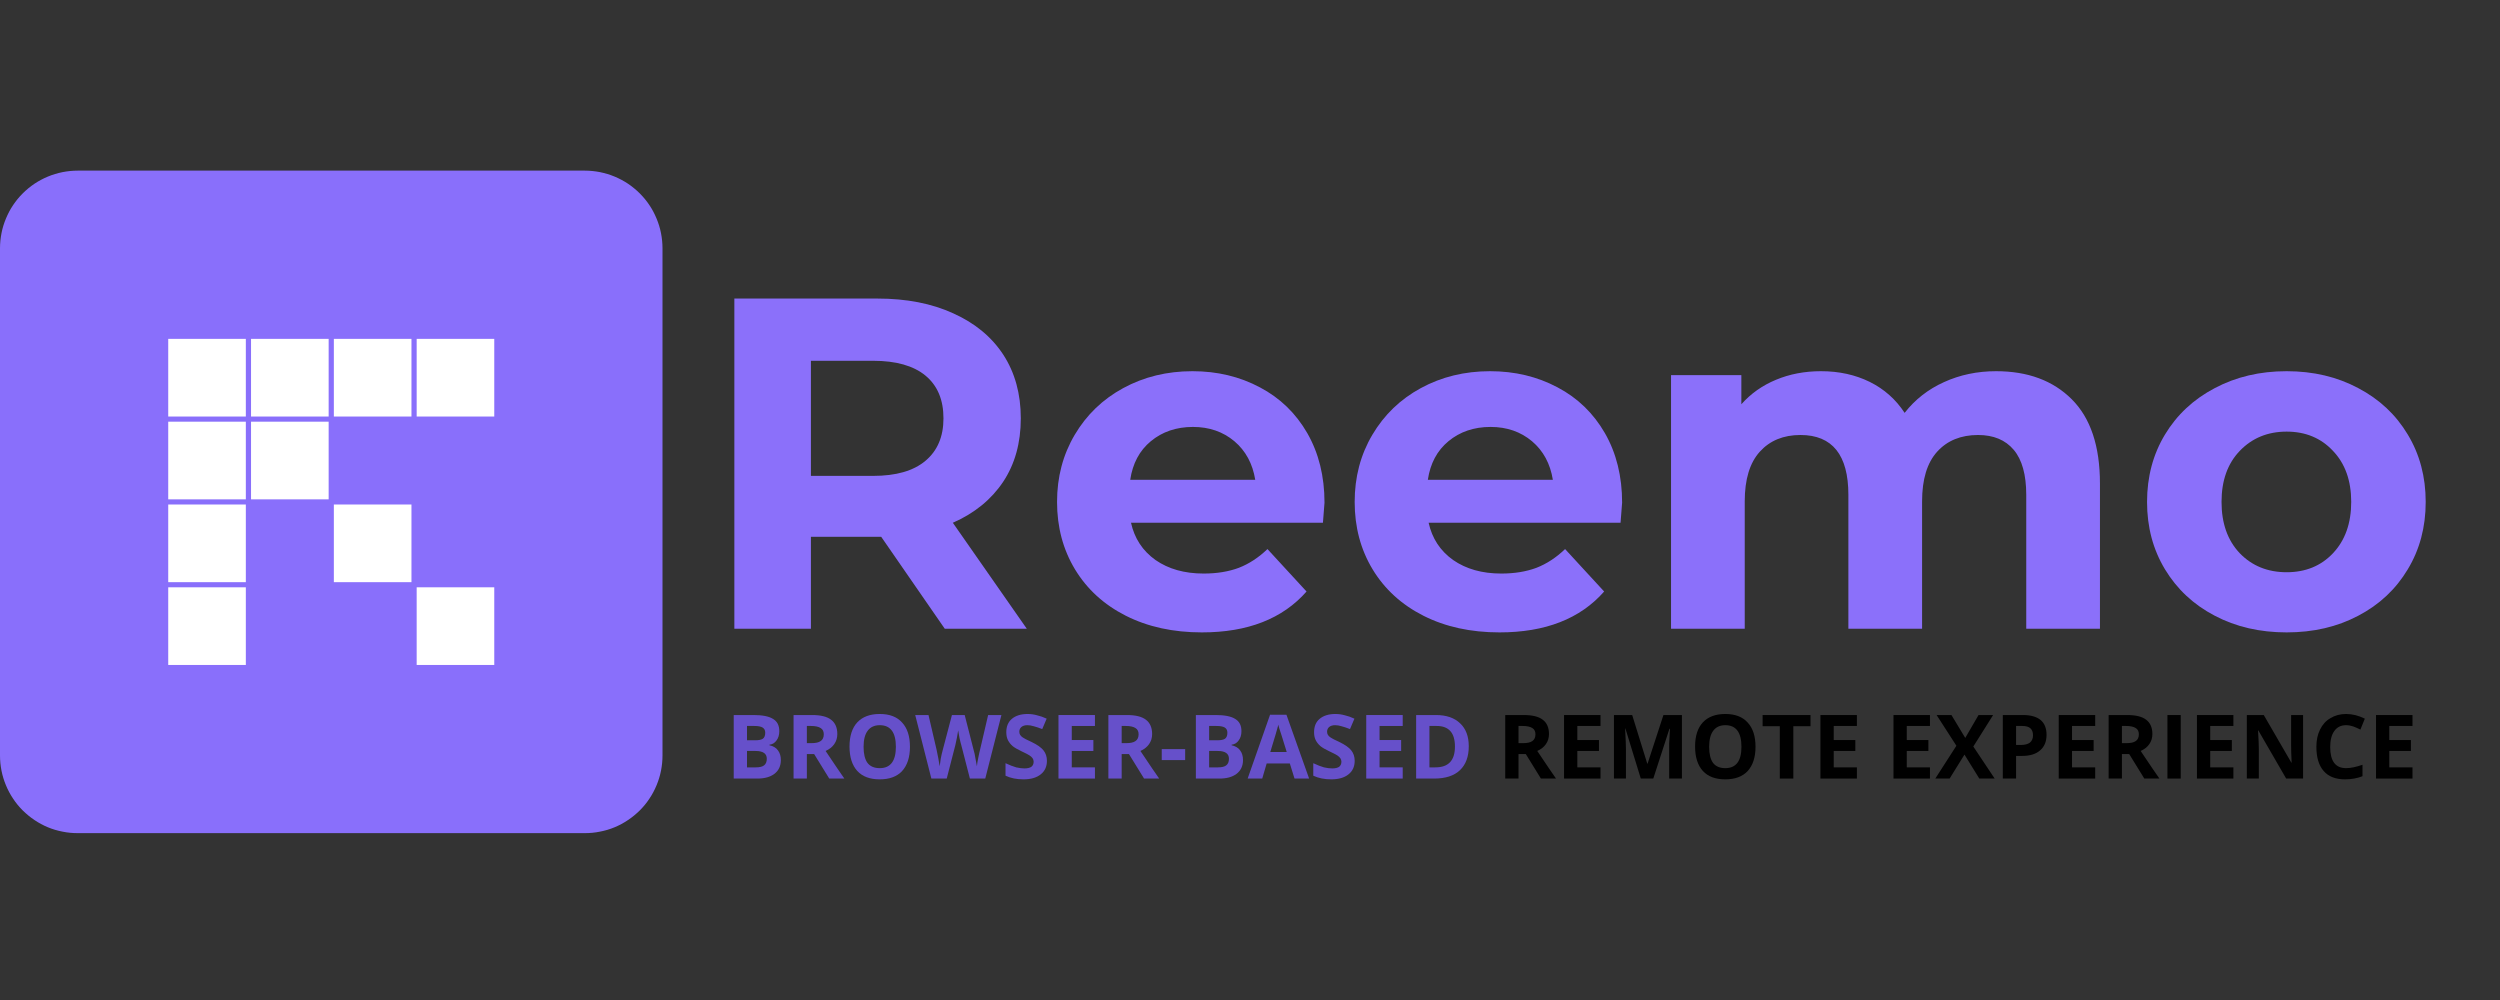<svg xmlns="http://www.w3.org/2000/svg" xmlns:xlink="http://www.w3.org/1999/xlink" width="200" zoomAndPan="magnify" viewBox="0 0 150 60" height="80" preserveAspectRatio="xMidYMid meet" version="1.0"><rect x="0" y="0" width="150" height="60" fill="#333333" stroke="none"/><defs><g/><clipPath id="a1b8897029"><path d="M 0 10.238 L 39.75 10.238 L 39.75 49.988 L 0 49.988 Z M 0 10.238 " clip-rule="nonzero"/></clipPath></defs><g clip-path="url(#a1b8897029)"><path fill="#896ffb" d="M 4.66 10.238 L 35.094 10.238 C 35.398 10.238 35.699 10.27 36 10.328 C 36.301 10.391 36.594 10.477 36.875 10.594 C 37.156 10.711 37.426 10.855 37.68 11.023 C 37.934 11.195 38.168 11.387 38.387 11.605 C 38.602 11.82 38.797 12.055 38.965 12.309 C 39.137 12.562 39.277 12.832 39.395 13.117 C 39.512 13.398 39.602 13.688 39.66 13.988 C 39.719 14.289 39.75 14.594 39.75 14.898 L 39.75 45.332 C 39.75 45.637 39.719 45.941 39.66 46.242 C 39.602 46.539 39.512 46.832 39.395 47.113 C 39.277 47.398 39.137 47.664 38.965 47.918 C 38.797 48.176 38.602 48.41 38.387 48.625 C 38.168 48.84 37.934 49.035 37.68 49.203 C 37.426 49.375 37.156 49.52 36.875 49.637 C 36.594 49.754 36.301 49.84 36 49.898 C 35.699 49.961 35.398 49.988 35.094 49.988 L 4.66 49.988 C 4.352 49.988 4.051 49.961 3.75 49.898 C 3.449 49.84 3.156 49.754 2.875 49.637 C 2.594 49.52 2.324 49.375 2.07 49.203 C 1.816 49.035 1.582 48.84 1.363 48.625 C 1.148 48.41 0.953 48.176 0.785 47.918 C 0.613 47.664 0.473 47.398 0.355 47.113 C 0.238 46.832 0.148 46.539 0.09 46.242 C 0.031 45.941 0 45.637 0 45.332 L 0 14.898 C 0 14.594 0.031 14.289 0.09 13.988 C 0.148 13.688 0.238 13.398 0.355 13.117 C 0.473 12.832 0.613 12.562 0.785 12.309 C 0.953 12.055 1.148 11.82 1.363 11.605 C 1.582 11.387 1.816 11.195 2.07 11.023 C 2.324 10.855 2.594 10.711 2.875 10.594 C 3.156 10.477 3.449 10.391 3.75 10.328 C 4.051 10.27 4.352 10.238 4.66 10.238 Z M 4.66 10.238 " fill-opacity="1" fill-rule="nonzero"/></g><path fill="#ffffff" d="M 10.094 20.332 L 14.75 20.332 L 14.75 24.992 L 10.094 24.992 Z M 10.094 20.332 " fill-opacity="1" fill-rule="nonzero"/><path fill="#ffffff" d="M 15.062 20.332 L 19.719 20.332 L 19.719 24.992 L 15.062 24.992 Z M 15.062 20.332 " fill-opacity="1" fill-rule="nonzero"/><path fill="#ffffff" d="M 10.094 25.301 L 14.75 25.301 L 14.75 29.961 L 10.094 29.961 Z M 10.094 25.301 " fill-opacity="1" fill-rule="nonzero"/><path fill="#ffffff" d="M 15.062 25.301 L 19.719 25.301 L 19.719 29.961 L 15.062 29.961 Z M 15.062 25.301 " fill-opacity="1" fill-rule="nonzero"/><path fill="#ffffff" d="M 10.094 30.27 L 14.75 30.27 L 14.75 34.93 L 10.094 34.93 Z M 10.094 30.27 " fill-opacity="1" fill-rule="nonzero"/><path fill="#ffffff" d="M 10.094 35.238 L 14.75 35.238 L 14.75 39.898 L 10.094 39.898 Z M 10.094 35.238 " fill-opacity="1" fill-rule="nonzero"/><path fill="#ffffff" d="M 20.031 20.332 L 24.688 20.332 L 24.688 24.992 L 20.031 24.992 Z M 20.031 20.332 " fill-opacity="1" fill-rule="nonzero"/><path fill="#ffffff" d="M 25 20.332 L 29.656 20.332 L 29.656 24.992 L 25 24.992 Z M 25 20.332 " fill-opacity="1" fill-rule="nonzero"/><path fill="#ffffff" d="M 20.031 30.27 L 24.688 30.27 L 24.688 34.93 L 20.031 34.93 Z M 20.031 30.27 " fill-opacity="1" fill-rule="nonzero"/><path fill="#ffffff" d="M 25 35.238 L 29.656 35.238 L 29.656 39.898 L 25 39.898 Z M 25 35.238 " fill-opacity="1" fill-rule="nonzero"/><g fill="#6650ca" fill-opacity="1"><g transform="translate(43.539, 46.714)"><g><path d="M 0.484 -3.812 L 1.672 -3.812 C 2.211 -3.812 2.602 -3.734 2.844 -3.578 C 3.094 -3.43 3.219 -3.188 3.219 -2.844 C 3.219 -2.613 3.16 -2.426 3.047 -2.281 C 2.941 -2.133 2.801 -2.051 2.625 -2.031 L 2.625 -2 C 2.863 -1.945 3.035 -1.844 3.141 -1.688 C 3.254 -1.539 3.312 -1.348 3.312 -1.109 C 3.312 -0.754 3.18 -0.477 2.922 -0.281 C 2.672 -0.094 2.332 0 1.906 0 L 0.484 0 Z M 1.281 -2.297 L 1.766 -2.297 C 1.984 -2.297 2.141 -2.328 2.234 -2.391 C 2.328 -2.461 2.375 -2.582 2.375 -2.75 C 2.375 -2.895 2.32 -3 2.219 -3.062 C 2.113 -3.125 1.945 -3.156 1.719 -3.156 L 1.281 -3.156 Z M 1.281 -1.656 L 1.281 -0.672 L 1.812 -0.672 C 2.039 -0.672 2.207 -0.711 2.312 -0.797 C 2.414 -0.879 2.469 -1.008 2.469 -1.188 C 2.469 -1.5 2.242 -1.656 1.797 -1.656 Z M 1.281 -1.656 "/></g></g></g><g fill="#6650ca" fill-opacity="1"><g transform="translate(47.13, 46.714)"><g><path d="M 1.281 -2.125 L 1.547 -2.125 C 1.805 -2.125 1.992 -2.164 2.109 -2.25 C 2.234 -2.332 2.297 -2.469 2.297 -2.656 C 2.297 -2.832 2.234 -2.957 2.109 -3.031 C 1.984 -3.113 1.789 -3.156 1.531 -3.156 L 1.281 -3.156 Z M 1.281 -1.469 L 1.281 0 L 0.484 0 L 0.484 -3.812 L 1.594 -3.812 C 2.113 -3.812 2.492 -3.719 2.734 -3.531 C 2.984 -3.344 3.109 -3.055 3.109 -2.672 C 3.109 -2.441 3.047 -2.238 2.922 -2.062 C 2.805 -1.895 2.633 -1.758 2.406 -1.656 C 2.977 -0.801 3.352 -0.25 3.531 0 L 2.625 0 L 1.719 -1.469 Z M 1.281 -1.469 "/></g></g></g><g fill="#6650ca" fill-opacity="1"><g transform="translate(50.659, 46.714)"><g><path d="M 3.938 -1.906 C 3.938 -1.281 3.781 -0.797 3.469 -0.453 C 3.156 -0.117 2.707 0.047 2.125 0.047 C 1.539 0.047 1.094 -0.117 0.781 -0.453 C 0.469 -0.797 0.312 -1.285 0.312 -1.922 C 0.312 -2.555 0.469 -3.039 0.781 -3.375 C 1.094 -3.707 1.539 -3.875 2.125 -3.875 C 2.719 -3.875 3.164 -3.703 3.469 -3.359 C 3.781 -3.023 3.938 -2.539 3.938 -1.906 Z M 1.156 -1.906 C 1.156 -1.477 1.234 -1.156 1.391 -0.938 C 1.555 -0.727 1.801 -0.625 2.125 -0.625 C 2.77 -0.625 3.094 -1.051 3.094 -1.906 C 3.094 -2.77 2.77 -3.203 2.125 -3.203 C 1.812 -3.203 1.57 -3.094 1.406 -2.875 C 1.238 -2.656 1.156 -2.332 1.156 -1.906 Z M 1.156 -1.906 "/></g></g></g><g fill="#6650ca" fill-opacity="1"><g transform="translate(54.913, 46.714)"><g><path d="M 4.203 0 L 3.281 0 L 2.766 -2 C 2.742 -2.07 2.707 -2.219 2.656 -2.438 C 2.613 -2.664 2.586 -2.816 2.578 -2.891 C 2.566 -2.797 2.539 -2.645 2.5 -2.438 C 2.457 -2.227 2.426 -2.082 2.406 -2 L 1.891 0 L 0.969 0 L 0 -3.812 L 0.797 -3.812 L 1.281 -1.734 C 1.363 -1.348 1.426 -1.016 1.469 -0.734 C 1.477 -0.828 1.5 -0.977 1.531 -1.188 C 1.57 -1.395 1.609 -1.555 1.641 -1.672 L 2.203 -3.812 L 2.969 -3.812 L 3.516 -1.672 C 3.547 -1.578 3.578 -1.43 3.609 -1.234 C 3.648 -1.035 3.68 -0.867 3.703 -0.734 C 3.711 -0.867 3.738 -1.035 3.781 -1.234 C 3.82 -1.441 3.859 -1.609 3.891 -1.734 L 4.375 -3.812 L 5.172 -3.812 Z M 4.203 0 "/></g></g></g><g fill="#6650ca" fill-opacity="1"><g transform="translate(60.081, 46.714)"><g><path d="M 2.734 -1.062 C 2.734 -0.719 2.609 -0.445 2.359 -0.25 C 2.109 -0.051 1.766 0.047 1.328 0.047 C 0.922 0.047 0.562 -0.023 0.25 -0.172 L 0.25 -0.922 C 0.5 -0.805 0.711 -0.723 0.891 -0.672 C 1.078 -0.629 1.242 -0.609 1.391 -0.609 C 1.566 -0.609 1.703 -0.641 1.797 -0.703 C 1.891 -0.773 1.938 -0.879 1.938 -1.016 C 1.938 -1.086 1.914 -1.156 1.875 -1.219 C 1.832 -1.281 1.77 -1.336 1.688 -1.391 C 1.613 -1.441 1.453 -1.523 1.203 -1.641 C 0.961 -1.754 0.785 -1.859 0.672 -1.953 C 0.555 -2.055 0.461 -2.176 0.391 -2.312 C 0.328 -2.445 0.297 -2.602 0.297 -2.781 C 0.297 -3.125 0.406 -3.391 0.625 -3.578 C 0.852 -3.773 1.172 -3.875 1.578 -3.875 C 1.773 -3.875 1.961 -3.848 2.141 -3.797 C 2.328 -3.754 2.52 -3.688 2.719 -3.594 L 2.453 -2.969 C 2.242 -3.051 2.07 -3.109 1.938 -3.141 C 1.812 -3.18 1.688 -3.203 1.562 -3.203 C 1.406 -3.203 1.285 -3.164 1.203 -3.094 C 1.117 -3.02 1.078 -2.926 1.078 -2.812 C 1.078 -2.738 1.094 -2.676 1.125 -2.625 C 1.156 -2.57 1.207 -2.52 1.281 -2.469 C 1.352 -2.414 1.523 -2.328 1.797 -2.203 C 2.148 -2.035 2.395 -1.863 2.531 -1.688 C 2.664 -1.52 2.734 -1.312 2.734 -1.062 Z M 2.734 -1.062 "/></g></g></g><g fill="#6650ca" fill-opacity="1"><g transform="translate(63.025, 46.714)"><g><path d="M 2.672 0 L 0.484 0 L 0.484 -3.812 L 2.672 -3.812 L 2.672 -3.156 L 1.281 -3.156 L 1.281 -2.312 L 2.578 -2.312 L 2.578 -1.656 L 1.281 -1.656 L 1.281 -0.672 L 2.672 -0.672 Z M 2.672 0 "/></g></g></g><g fill="#6650ca" fill-opacity="1"><g transform="translate(66.019, 46.714)"><g><path d="M 1.281 -2.125 L 1.547 -2.125 C 1.805 -2.125 1.992 -2.164 2.109 -2.25 C 2.234 -2.332 2.297 -2.469 2.297 -2.656 C 2.297 -2.832 2.234 -2.957 2.109 -3.031 C 1.984 -3.113 1.789 -3.156 1.531 -3.156 L 1.281 -3.156 Z M 1.281 -1.469 L 1.281 0 L 0.484 0 L 0.484 -3.812 L 1.594 -3.812 C 2.113 -3.812 2.492 -3.719 2.734 -3.531 C 2.984 -3.344 3.109 -3.055 3.109 -2.672 C 3.109 -2.441 3.047 -2.238 2.922 -2.062 C 2.805 -1.895 2.633 -1.758 2.406 -1.656 C 2.977 -0.801 3.352 -0.25 3.531 0 L 2.625 0 L 1.719 -1.469 Z M 1.281 -1.469 "/></g></g></g><g fill="#6650ca" fill-opacity="1"><g transform="translate(69.548, 46.714)"><g><path d="M 0.156 -1.109 L 0.156 -1.766 L 1.562 -1.766 L 1.562 -1.109 Z M 0.156 -1.109 "/></g></g></g><g fill="#6650ca" fill-opacity="1"><g transform="translate(71.268, 46.714)"><g><path d="M 0.484 -3.812 L 1.672 -3.812 C 2.211 -3.812 2.602 -3.734 2.844 -3.578 C 3.094 -3.43 3.219 -3.188 3.219 -2.844 C 3.219 -2.613 3.16 -2.426 3.047 -2.281 C 2.941 -2.133 2.801 -2.051 2.625 -2.031 L 2.625 -2 C 2.863 -1.945 3.035 -1.844 3.141 -1.688 C 3.254 -1.539 3.312 -1.348 3.312 -1.109 C 3.312 -0.754 3.18 -0.477 2.922 -0.281 C 2.672 -0.094 2.332 0 1.906 0 L 0.484 0 Z M 1.281 -2.297 L 1.766 -2.297 C 1.984 -2.297 2.141 -2.328 2.234 -2.391 C 2.328 -2.461 2.375 -2.582 2.375 -2.75 C 2.375 -2.895 2.32 -3 2.219 -3.062 C 2.113 -3.125 1.945 -3.156 1.719 -3.156 L 1.281 -3.156 Z M 1.281 -1.656 L 1.281 -0.672 L 1.812 -0.672 C 2.039 -0.672 2.207 -0.711 2.312 -0.797 C 2.414 -0.879 2.469 -1.008 2.469 -1.188 C 2.469 -1.5 2.242 -1.656 1.797 -1.656 Z M 1.281 -1.656 "/></g></g></g><g fill="#6650ca" fill-opacity="1"><g transform="translate(74.859, 46.714)"><g><path d="M 2.812 0 L 2.531 -0.906 L 1.141 -0.906 L 0.875 0 L 0 0 L 1.344 -3.828 L 2.328 -3.828 L 3.688 0 Z M 2.344 -1.594 C 2.094 -2.414 1.945 -2.879 1.906 -2.984 C 1.875 -3.086 1.852 -3.172 1.844 -3.234 C 1.789 -3.016 1.629 -2.469 1.359 -1.594 Z M 2.344 -1.594 "/></g></g></g><g fill="#6650ca" fill-opacity="1"><g transform="translate(78.547, 46.714)"><g><path d="M 2.734 -1.062 C 2.734 -0.719 2.609 -0.445 2.359 -0.25 C 2.109 -0.051 1.766 0.047 1.328 0.047 C 0.922 0.047 0.562 -0.023 0.25 -0.172 L 0.25 -0.922 C 0.5 -0.805 0.711 -0.723 0.891 -0.672 C 1.078 -0.629 1.242 -0.609 1.391 -0.609 C 1.566 -0.609 1.703 -0.641 1.797 -0.703 C 1.891 -0.773 1.938 -0.879 1.938 -1.016 C 1.938 -1.086 1.914 -1.156 1.875 -1.219 C 1.832 -1.281 1.77 -1.336 1.688 -1.391 C 1.613 -1.441 1.453 -1.523 1.203 -1.641 C 0.961 -1.754 0.785 -1.859 0.672 -1.953 C 0.555 -2.055 0.461 -2.176 0.391 -2.312 C 0.328 -2.445 0.297 -2.602 0.297 -2.781 C 0.297 -3.125 0.406 -3.391 0.625 -3.578 C 0.852 -3.773 1.172 -3.875 1.578 -3.875 C 1.773 -3.875 1.961 -3.848 2.141 -3.797 C 2.328 -3.754 2.52 -3.688 2.719 -3.594 L 2.453 -2.969 C 2.242 -3.051 2.07 -3.109 1.938 -3.141 C 1.812 -3.18 1.688 -3.203 1.562 -3.203 C 1.406 -3.203 1.285 -3.164 1.203 -3.094 C 1.117 -3.02 1.078 -2.926 1.078 -2.812 C 1.078 -2.738 1.094 -2.676 1.125 -2.625 C 1.156 -2.57 1.207 -2.52 1.281 -2.469 C 1.352 -2.414 1.523 -2.328 1.797 -2.203 C 2.148 -2.035 2.395 -1.863 2.531 -1.688 C 2.664 -1.52 2.734 -1.312 2.734 -1.062 Z M 2.734 -1.062 "/></g></g></g><g fill="#6650ca" fill-opacity="1"><g transform="translate(81.491, 46.714)"><g><path d="M 2.672 0 L 0.484 0 L 0.484 -3.812 L 2.672 -3.812 L 2.672 -3.156 L 1.281 -3.156 L 1.281 -2.312 L 2.578 -2.312 L 2.578 -1.656 L 1.281 -1.656 L 1.281 -0.672 L 2.672 -0.672 Z M 2.672 0 "/></g></g></g><g fill="#6650ca" fill-opacity="1"><g transform="translate(84.485, 46.714)"><g><path d="M 3.641 -1.938 C 3.641 -1.312 3.461 -0.832 3.109 -0.5 C 2.754 -0.164 2.238 0 1.562 0 L 0.484 0 L 0.484 -3.812 L 1.672 -3.812 C 2.297 -3.812 2.781 -3.645 3.125 -3.312 C 3.469 -2.988 3.641 -2.531 3.641 -1.938 Z M 2.812 -1.922 C 2.812 -2.742 2.445 -3.156 1.719 -3.156 L 1.281 -3.156 L 1.281 -0.672 L 1.641 -0.672 C 2.422 -0.672 2.812 -1.086 2.812 -1.922 Z M 2.812 -1.922 "/></g></g></g><g fill="#000000" fill-opacity="1"><g transform="translate(88.442, 46.714)"><g/></g></g><g fill="#000000" fill-opacity="1"><g transform="translate(89.83, 46.714)"><g><path d="M 1.281 -2.125 L 1.547 -2.125 C 1.805 -2.125 1.992 -2.164 2.109 -2.25 C 2.234 -2.332 2.297 -2.469 2.297 -2.656 C 2.297 -2.832 2.234 -2.957 2.109 -3.031 C 1.984 -3.113 1.789 -3.156 1.531 -3.156 L 1.281 -3.156 Z M 1.281 -1.469 L 1.281 0 L 0.484 0 L 0.484 -3.812 L 1.594 -3.812 C 2.113 -3.812 2.492 -3.719 2.734 -3.531 C 2.984 -3.344 3.109 -3.055 3.109 -2.672 C 3.109 -2.441 3.047 -2.238 2.922 -2.062 C 2.805 -1.895 2.633 -1.758 2.406 -1.656 C 2.977 -0.801 3.352 -0.25 3.531 0 L 2.625 0 L 1.719 -1.469 Z M 1.281 -1.469 "/></g></g></g><g fill="#000000" fill-opacity="1"><g transform="translate(93.359, 46.714)"><g><path d="M 2.672 0 L 0.484 0 L 0.484 -3.812 L 2.672 -3.812 L 2.672 -3.156 L 1.281 -3.156 L 1.281 -2.312 L 2.578 -2.312 L 2.578 -1.656 L 1.281 -1.656 L 1.281 -0.672 L 2.672 -0.672 Z M 2.672 0 "/></g></g></g><g fill="#000000" fill-opacity="1"><g transform="translate(96.353, 46.714)"><g><path d="M 2.094 0 L 1.172 -3 L 1.156 -3 C 1.188 -2.383 1.203 -1.977 1.203 -1.781 L 1.203 0 L 0.484 0 L 0.484 -3.812 L 1.578 -3.812 L 2.484 -0.891 L 2.5 -0.891 L 3.453 -3.812 L 4.562 -3.812 L 4.562 0 L 3.797 0 L 3.797 -1.812 C 3.797 -1.895 3.797 -1.988 3.797 -2.094 C 3.805 -2.207 3.82 -2.504 3.844 -2.984 L 3.812 -2.984 L 2.844 0 Z M 2.094 0 "/></g></g></g><g fill="#000000" fill-opacity="1"><g transform="translate(101.393, 46.714)"><g><path d="M 3.938 -1.906 C 3.938 -1.281 3.781 -0.797 3.469 -0.453 C 3.156 -0.117 2.707 0.047 2.125 0.047 C 1.539 0.047 1.094 -0.117 0.781 -0.453 C 0.469 -0.797 0.312 -1.285 0.312 -1.922 C 0.312 -2.555 0.469 -3.039 0.781 -3.375 C 1.094 -3.707 1.539 -3.875 2.125 -3.875 C 2.719 -3.875 3.164 -3.703 3.469 -3.359 C 3.781 -3.023 3.938 -2.539 3.938 -1.906 Z M 1.156 -1.906 C 1.156 -1.477 1.234 -1.156 1.391 -0.938 C 1.555 -0.727 1.801 -0.625 2.125 -0.625 C 2.77 -0.625 3.094 -1.051 3.094 -1.906 C 3.094 -2.77 2.77 -3.203 2.125 -3.203 C 1.812 -3.203 1.57 -3.094 1.406 -2.875 C 1.238 -2.656 1.156 -2.332 1.156 -1.906 Z M 1.156 -1.906 "/></g></g></g><g fill="#000000" fill-opacity="1"><g transform="translate(105.647, 46.714)"><g><path d="M 1.953 0 L 1.141 0 L 1.141 -3.141 L 0.109 -3.141 L 0.109 -3.812 L 2.984 -3.812 L 2.984 -3.141 L 1.953 -3.141 Z M 1.953 0 "/></g></g></g><g fill="#000000" fill-opacity="1"><g transform="translate(108.742, 46.714)"><g><path d="M 2.672 0 L 0.484 0 L 0.484 -3.812 L 2.672 -3.812 L 2.672 -3.156 L 1.281 -3.156 L 1.281 -2.312 L 2.578 -2.312 L 2.578 -1.656 L 1.281 -1.656 L 1.281 -0.672 L 2.672 -0.672 Z M 2.672 0 "/></g></g></g><g fill="#000000" fill-opacity="1"><g transform="translate(111.736, 46.714)"><g/></g></g><g fill="#000000" fill-opacity="1"><g transform="translate(113.125, 46.714)"><g><path d="M 2.672 0 L 0.484 0 L 0.484 -3.812 L 2.672 -3.812 L 2.672 -3.156 L 1.281 -3.156 L 1.281 -2.312 L 2.578 -2.312 L 2.578 -1.656 L 1.281 -1.656 L 1.281 -0.672 L 2.672 -0.672 Z M 2.672 0 "/></g></g></g><g fill="#000000" fill-opacity="1"><g transform="translate(116.118, 46.714)"><g><path d="M 3.562 0 L 2.641 0 L 1.75 -1.438 L 0.859 0 L 0 0 L 1.266 -1.969 L 0.078 -3.812 L 0.969 -3.812 L 1.797 -2.438 L 2.594 -3.812 L 3.469 -3.812 L 2.281 -1.922 Z M 3.562 0 "/></g></g></g><g fill="#000000" fill-opacity="1"><g transform="translate(119.684, 46.714)"><g><path d="M 1.281 -2.016 L 1.562 -2.016 C 1.801 -2.016 1.984 -2.062 2.109 -2.156 C 2.234 -2.258 2.297 -2.406 2.297 -2.594 C 2.297 -2.781 2.242 -2.922 2.141 -3.016 C 2.035 -3.109 1.875 -3.156 1.656 -3.156 L 1.281 -3.156 Z M 3.109 -2.625 C 3.109 -2.219 2.977 -1.906 2.719 -1.688 C 2.469 -1.469 2.109 -1.359 1.641 -1.359 L 1.281 -1.359 L 1.281 0 L 0.484 0 L 0.484 -3.812 L 1.703 -3.812 C 2.16 -3.812 2.508 -3.711 2.75 -3.516 C 2.988 -3.316 3.109 -3.02 3.109 -2.625 Z M 3.109 -2.625 "/></g></g></g><g fill="#000000" fill-opacity="1"><g transform="translate(123.04, 46.714)"><g><path d="M 2.672 0 L 0.484 0 L 0.484 -3.812 L 2.672 -3.812 L 2.672 -3.156 L 1.281 -3.156 L 1.281 -2.312 L 2.578 -2.312 L 2.578 -1.656 L 1.281 -1.656 L 1.281 -0.672 L 2.672 -0.672 Z M 2.672 0 "/></g></g></g><g fill="#000000" fill-opacity="1"><g transform="translate(126.034, 46.714)"><g><path d="M 1.281 -2.125 L 1.547 -2.125 C 1.805 -2.125 1.992 -2.164 2.109 -2.25 C 2.234 -2.332 2.297 -2.469 2.297 -2.656 C 2.297 -2.832 2.234 -2.957 2.109 -3.031 C 1.984 -3.113 1.789 -3.156 1.531 -3.156 L 1.281 -3.156 Z M 1.281 -1.469 L 1.281 0 L 0.484 0 L 0.484 -3.812 L 1.594 -3.812 C 2.113 -3.812 2.492 -3.719 2.734 -3.531 C 2.984 -3.344 3.109 -3.055 3.109 -2.672 C 3.109 -2.441 3.047 -2.238 2.922 -2.062 C 2.805 -1.895 2.633 -1.758 2.406 -1.656 C 2.977 -0.801 3.352 -0.25 3.531 0 L 2.625 0 L 1.719 -1.469 Z M 1.281 -1.469 "/></g></g></g><g fill="#000000" fill-opacity="1"><g transform="translate(129.562, 46.714)"><g><path d="M 0.484 0 L 0.484 -3.812 L 1.281 -3.812 L 1.281 0 Z M 0.484 0 "/></g></g></g><g fill="#000000" fill-opacity="1"><g transform="translate(131.332, 46.714)"><g><path d="M 2.672 0 L 0.484 0 L 0.484 -3.812 L 2.672 -3.812 L 2.672 -3.156 L 1.281 -3.156 L 1.281 -2.312 L 2.578 -2.312 L 2.578 -1.656 L 1.281 -1.656 L 1.281 -0.672 L 2.672 -0.672 Z M 2.672 0 "/></g></g></g><g fill="#000000" fill-opacity="1"><g transform="translate(134.326, 46.714)"><g><path d="M 3.859 0 L 2.844 0 L 1.172 -2.891 L 1.156 -2.891 C 1.188 -2.379 1.203 -2.016 1.203 -1.797 L 1.203 0 L 0.484 0 L 0.484 -3.812 L 1.5 -3.812 L 3.156 -0.953 L 3.172 -0.953 C 3.148 -1.453 3.141 -1.805 3.141 -2.016 L 3.141 -3.812 L 3.859 -3.812 Z M 3.859 0 "/></g></g></g><g fill="#000000" fill-opacity="1"><g transform="translate(138.671, 46.714)"><g><path d="M 2.094 -3.203 C 1.789 -3.203 1.555 -3.086 1.391 -2.859 C 1.223 -2.629 1.141 -2.305 1.141 -1.891 C 1.141 -1.047 1.457 -0.625 2.094 -0.625 C 2.363 -0.625 2.691 -0.691 3.078 -0.828 L 3.078 -0.141 C 2.766 -0.016 2.414 0.047 2.031 0.047 C 1.469 0.047 1.039 -0.117 0.75 -0.453 C 0.457 -0.785 0.312 -1.27 0.312 -1.906 C 0.312 -2.301 0.383 -2.645 0.531 -2.938 C 0.676 -3.238 0.883 -3.469 1.156 -3.625 C 1.426 -3.789 1.738 -3.875 2.094 -3.875 C 2.469 -3.875 2.844 -3.781 3.219 -3.594 L 2.953 -2.938 C 2.816 -3.008 2.676 -3.07 2.531 -3.125 C 2.383 -3.176 2.238 -3.203 2.094 -3.203 Z M 2.094 -3.203 "/></g></g></g><g fill="#000000" fill-opacity="1"><g transform="translate(142.077, 46.714)"><g><path d="M 2.672 0 L 0.484 0 L 0.484 -3.812 L 2.672 -3.812 L 2.672 -3.156 L 1.281 -3.156 L 1.281 -2.312 L 2.578 -2.312 L 2.578 -1.656 L 1.281 -1.656 L 1.281 -0.672 L 2.672 -0.672 Z M 2.672 0 "/></g></g></g><g fill="#8b70fa" fill-opacity="1"><g transform="translate(41.717, 37.725)"><g><path d="M 14.969 0 L 11.156 -5.516 L 6.938 -5.516 L 6.938 0 L 2.344 0 L 2.344 -19.812 L 10.922 -19.812 C 12.672 -19.812 14.191 -19.516 15.484 -18.922 C 16.785 -18.336 17.785 -17.508 18.484 -16.438 C 19.18 -15.363 19.531 -14.094 19.531 -12.625 C 19.531 -11.145 19.176 -9.875 18.469 -8.812 C 17.758 -7.75 16.754 -6.93 15.453 -6.359 L 19.891 0 Z M 14.891 -12.625 C 14.891 -13.738 14.531 -14.594 13.812 -15.188 C 13.094 -15.781 12.047 -16.078 10.672 -16.078 L 6.938 -16.078 L 6.938 -9.172 L 10.672 -9.172 C 12.047 -9.172 13.094 -9.473 13.812 -10.078 C 14.531 -10.68 14.891 -11.531 14.891 -12.625 Z M 14.891 -12.625 "/></g></g></g><g fill="#8b70fa" fill-opacity="1"><g transform="translate(62.517, 37.725)"><g><path d="M 16.953 -7.562 C 16.953 -7.5 16.922 -7.098 16.859 -6.359 L 5.344 -6.359 C 5.551 -5.422 6.039 -4.676 6.812 -4.125 C 7.594 -3.582 8.555 -3.312 9.703 -3.312 C 10.492 -3.312 11.195 -3.426 11.812 -3.656 C 12.426 -3.895 13 -4.27 13.531 -4.781 L 15.875 -2.234 C 14.438 -0.598 12.344 0.219 9.594 0.219 C 7.875 0.219 6.352 -0.113 5.031 -0.781 C 3.719 -1.445 2.703 -2.375 1.984 -3.562 C 1.266 -4.75 0.906 -6.098 0.906 -7.609 C 0.906 -9.098 1.258 -10.441 1.969 -11.641 C 2.676 -12.836 3.645 -13.77 4.875 -14.438 C 6.113 -15.113 7.5 -15.453 9.031 -15.453 C 10.52 -15.453 11.867 -15.129 13.078 -14.484 C 14.285 -13.848 15.234 -12.93 15.922 -11.734 C 16.609 -10.535 16.953 -9.145 16.953 -7.562 Z M 9.062 -12.109 C 8.062 -12.109 7.219 -11.82 6.531 -11.25 C 5.852 -10.688 5.441 -9.914 5.297 -8.938 L 12.797 -8.938 C 12.641 -9.906 12.223 -10.676 11.547 -11.25 C 10.867 -11.82 10.039 -12.109 9.062 -12.109 Z M 9.062 -12.109 "/></g></g></g><g fill="#8b70fa" fill-opacity="1"><g transform="translate(80.374, 37.725)"><g><path d="M 16.953 -7.562 C 16.953 -7.5 16.922 -7.098 16.859 -6.359 L 5.344 -6.359 C 5.551 -5.422 6.039 -4.676 6.812 -4.125 C 7.594 -3.582 8.555 -3.312 9.703 -3.312 C 10.492 -3.312 11.195 -3.426 11.812 -3.656 C 12.426 -3.895 13 -4.27 13.531 -4.781 L 15.875 -2.234 C 14.438 -0.598 12.344 0.219 9.594 0.219 C 7.875 0.219 6.352 -0.113 5.031 -0.781 C 3.719 -1.445 2.703 -2.375 1.984 -3.562 C 1.266 -4.75 0.906 -6.098 0.906 -7.609 C 0.906 -9.098 1.258 -10.441 1.969 -11.641 C 2.676 -12.836 3.645 -13.77 4.875 -14.438 C 6.113 -15.113 7.5 -15.453 9.031 -15.453 C 10.52 -15.453 11.867 -15.129 13.078 -14.484 C 14.285 -13.848 15.234 -12.93 15.922 -11.734 C 16.609 -10.535 16.953 -9.145 16.953 -7.562 Z M 9.062 -12.109 C 8.062 -12.109 7.219 -11.82 6.531 -11.25 C 5.852 -10.688 5.441 -9.914 5.297 -8.938 L 12.797 -8.938 C 12.641 -9.906 12.223 -10.676 11.547 -11.25 C 10.867 -11.82 10.039 -12.109 9.062 -12.109 Z M 9.062 -12.109 "/></g></g></g><g fill="#8b70fa" fill-opacity="1"><g transform="translate(98.231, 37.725)"><g><path d="M 21.531 -15.453 C 23.438 -15.453 24.953 -14.891 26.078 -13.766 C 27.203 -12.641 27.766 -10.957 27.766 -8.719 L 27.766 0 L 23.344 0 L 23.344 -8.031 C 23.344 -9.238 23.094 -10.141 22.594 -10.734 C 22.094 -11.328 21.379 -11.625 20.453 -11.625 C 19.422 -11.625 18.602 -11.289 18 -10.625 C 17.395 -9.957 17.094 -8.961 17.094 -7.641 L 17.094 0 L 12.672 0 L 12.672 -8.031 C 12.672 -10.426 11.711 -11.625 9.797 -11.625 C 8.773 -11.625 7.961 -11.289 7.359 -10.625 C 6.754 -9.957 6.453 -8.961 6.453 -7.641 L 6.453 0 L 2.031 0 L 2.031 -15.219 L 6.25 -15.219 L 6.25 -13.469 C 6.82 -14.113 7.516 -14.602 8.328 -14.938 C 9.148 -15.281 10.051 -15.453 11.031 -15.453 C 12.113 -15.453 13.086 -15.238 13.953 -14.812 C 14.816 -14.383 15.516 -13.766 16.047 -12.953 C 16.672 -13.754 17.457 -14.367 18.406 -14.797 C 19.363 -15.234 20.406 -15.453 21.531 -15.453 Z M 21.531 -15.453 "/></g></g></g><g fill="#8b70fa" fill-opacity="1"><g transform="translate(127.917, 37.725)"><g><path d="M 9.281 0.219 C 7.676 0.219 6.238 -0.113 4.969 -0.781 C 3.695 -1.445 2.703 -2.375 1.984 -3.562 C 1.266 -4.75 0.906 -6.098 0.906 -7.609 C 0.906 -9.117 1.266 -10.469 1.984 -11.656 C 2.703 -12.844 3.695 -13.77 4.969 -14.438 C 6.238 -15.113 7.676 -15.453 9.281 -15.453 C 10.883 -15.453 12.316 -15.113 13.578 -14.438 C 14.848 -13.77 15.836 -12.844 16.547 -11.656 C 17.266 -10.469 17.625 -9.117 17.625 -7.609 C 17.625 -6.098 17.266 -4.75 16.547 -3.562 C 15.836 -2.375 14.848 -1.445 13.578 -0.781 C 12.316 -0.113 10.883 0.219 9.281 0.219 Z M 9.281 -3.391 C 10.414 -3.391 11.344 -3.77 12.062 -4.531 C 12.789 -5.301 13.156 -6.328 13.156 -7.609 C 13.156 -8.891 12.789 -9.91 12.062 -10.672 C 11.344 -11.441 10.414 -11.828 9.281 -11.828 C 8.145 -11.828 7.207 -11.441 6.469 -10.672 C 5.738 -9.91 5.375 -8.891 5.375 -7.609 C 5.375 -6.328 5.738 -5.301 6.469 -4.531 C 7.207 -3.77 8.145 -3.391 9.281 -3.391 Z M 9.281 -3.391 "/></g></g></g></svg>